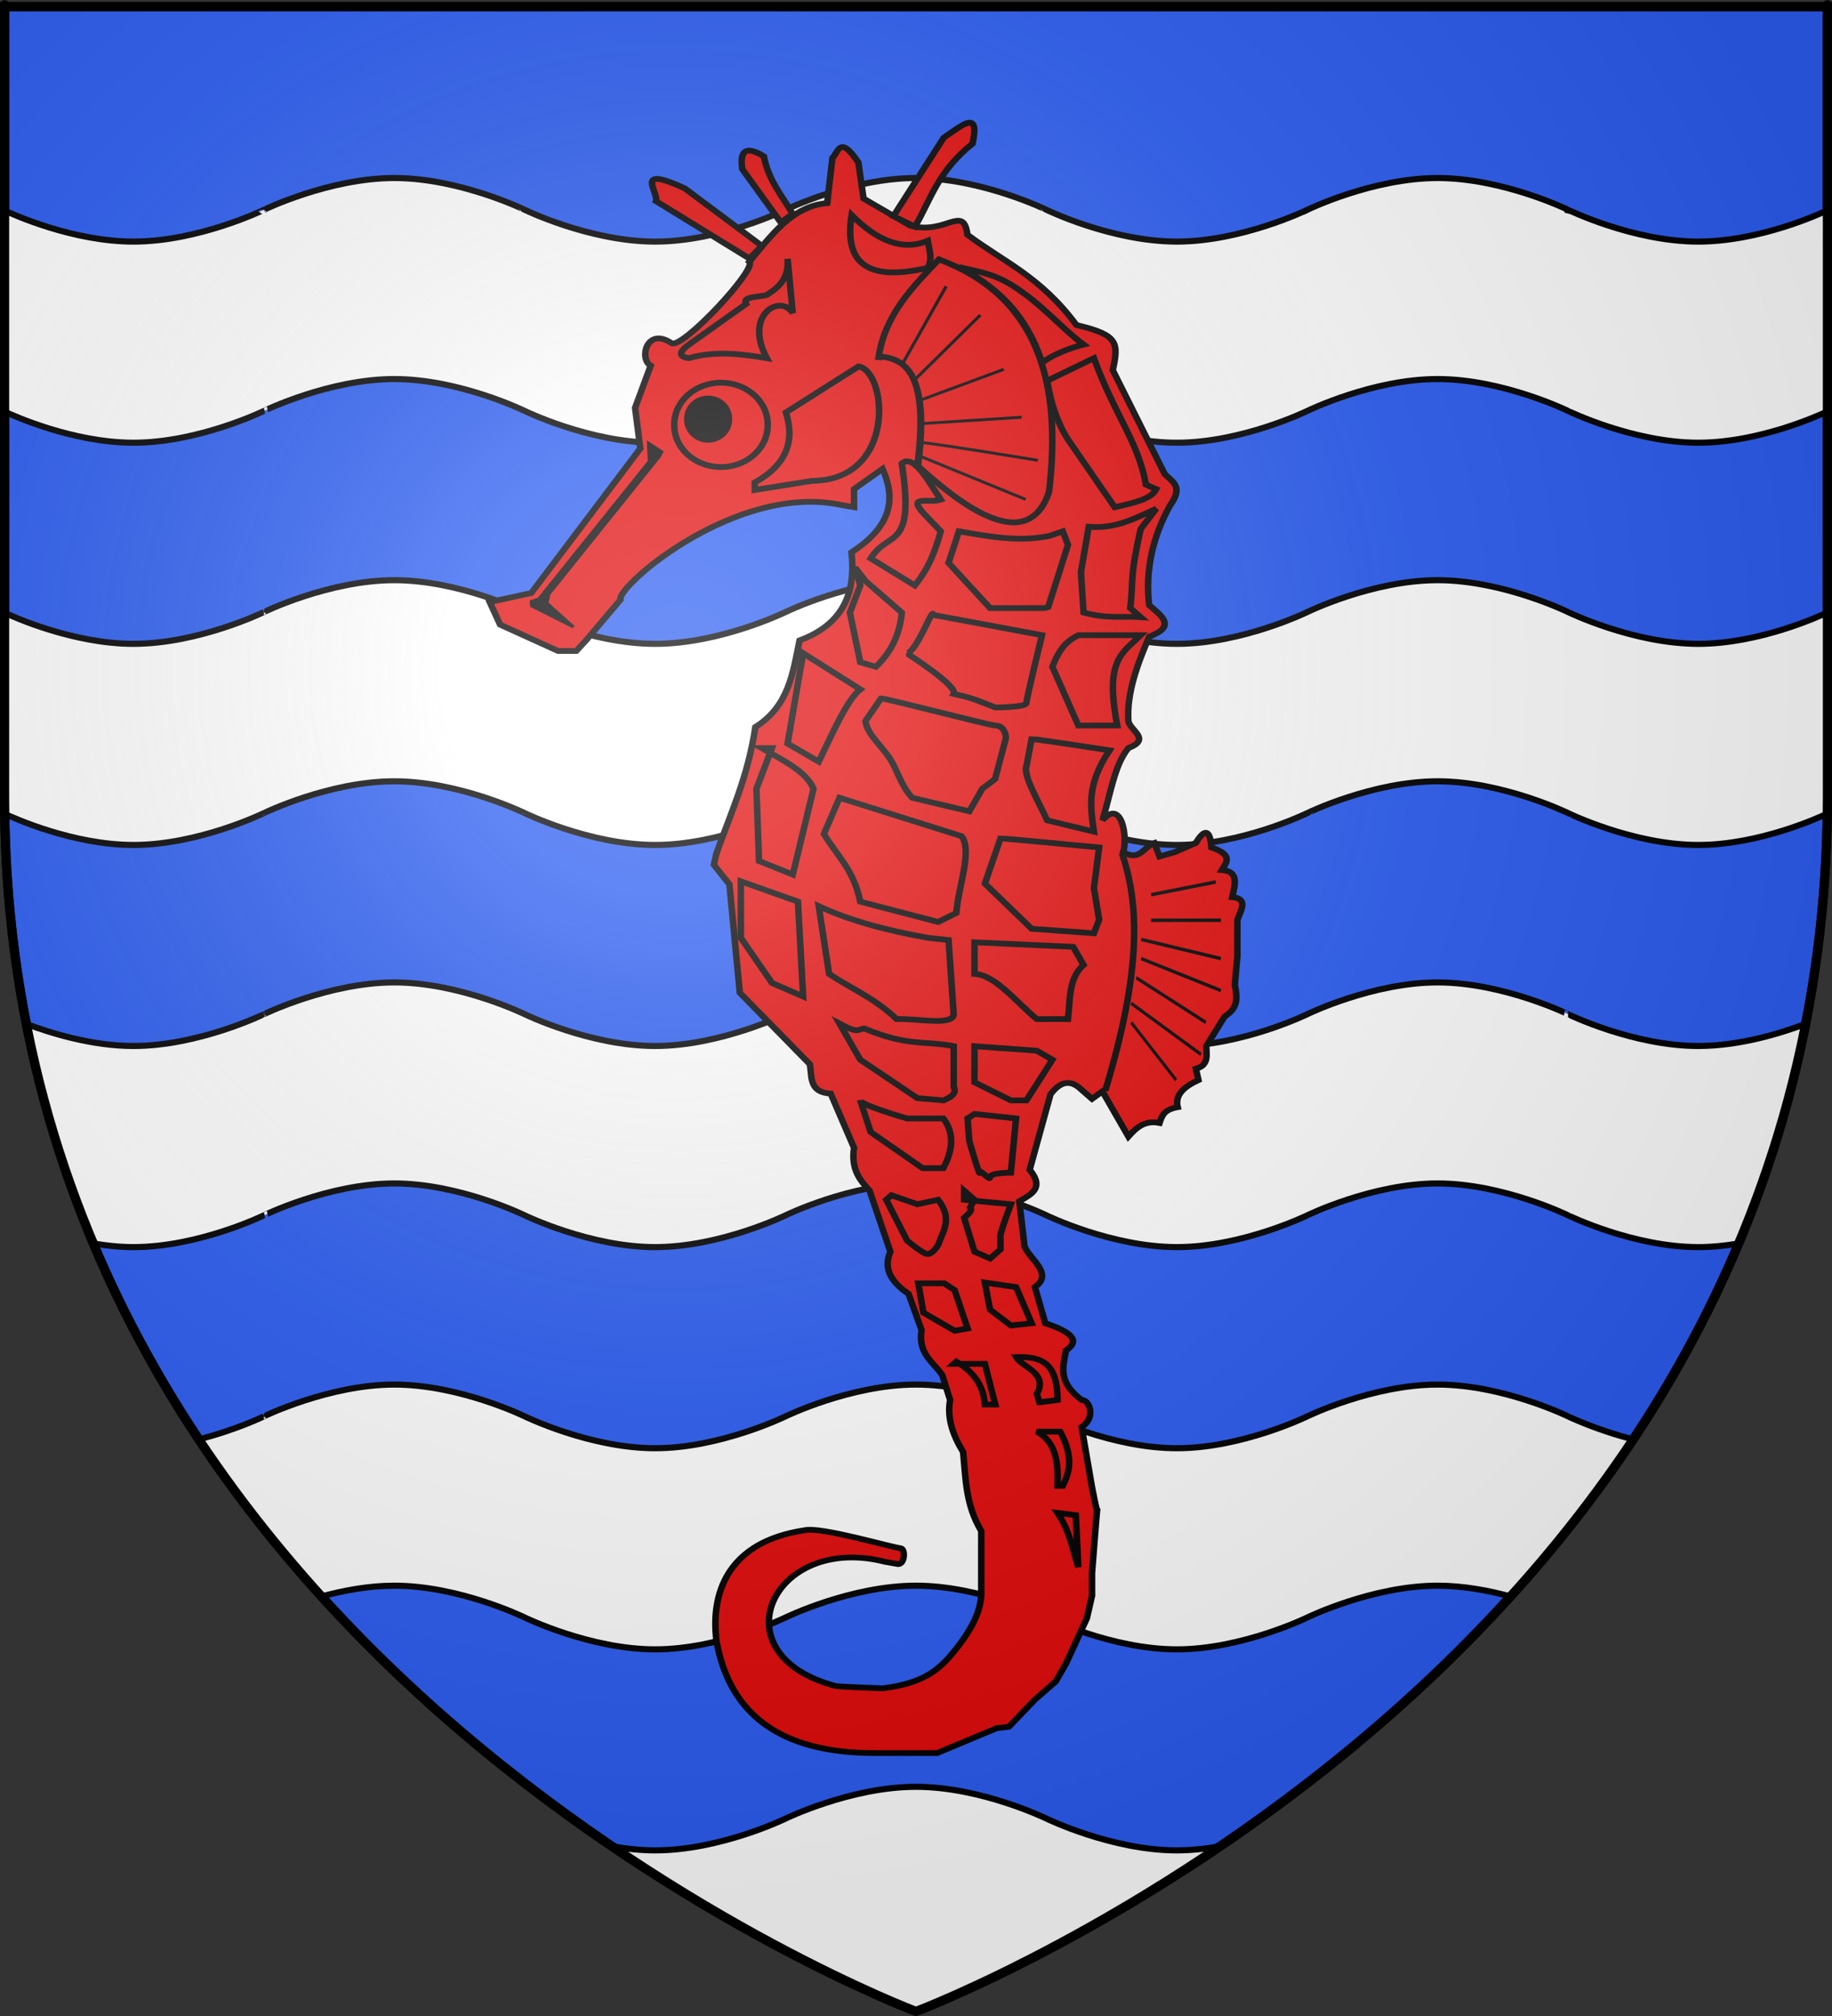 <?xml version="1.0" encoding="UTF-8" standalone="no"?>
<svg
   xmlns:dc="http://purl.org/dc/elements/1.1/"
   xmlns:cc="http://web.resource.org/cc/"
   xmlns:rdf="http://www.w3.org/1999/02/22-rdf-syntax-ns#"
   xmlns:svg="http://www.w3.org/2000/svg"
   xmlns="http://www.w3.org/2000/svg"
   xmlns:xlink="http://www.w3.org/1999/xlink"
   xmlns:sodipodi="http://sodipodi.sourceforge.net/DTD/sodipodi-0.dtd"
   xmlns:inkscape="http://www.inkscape.org/namespaces/inkscape"
   height="660"
   width="600"
   version="1.0"
   id="svg2"
   sodipodi:version="0.32"
   inkscape:version="0.45.1"
   sodipodi:docname="COA_fr_Merville-Franceville-Plage.svg"
   sodipodi:docbase="C:\Documents and Settings\HD\Mes documents\01 Mes images\01 Blasons"
   inkscape:export-filename="/Users/olivier/Desktop/Blason Rouge/Blason_Vide_3D.png"
   inkscape:export-xdpi="144"
   inkscape:export-ydpi="144"
   inkscape:output_extension="org.inkscape.output.svg.inkscape">
  <rect width="100%" height="100%" fill="#333333" stroke="none"/>
  <sodipodi:namedview
     inkscape:window-height="719"
     inkscape:window-width="1024"
     inkscape:pageshadow="2"
     inkscape:pageopacity="0.0"
     guidetolerance="10.0"
     gridtolerance="10.0"
     objecttolerance="10.0"
     borderopacity="1.0"
     bordercolor="#666666"
     pagecolor="#ffffff"
     id="base"
     showgrid="false"
     height="660px"
     inkscape:zoom="0.39999982"
     inkscape:cx="482.03419"
     inkscape:cy="329.99987"
     inkscape:window-x="-3"
     inkscape:window-y="-18"
     inkscape:current-layer="layer4" />
  <desc
     id="desc4">Flag of Canton of Valais (Wallis)</desc>
  <defs
     id="defs6">
    <linearGradient
       id="linearGradient2893">
      <stop
         style="stop-color:white;stop-opacity:0.314;"
         offset="0"
         id="stop2895" />
      <stop
         id="stop2897"
         offset="0.19"
         style="stop-color:white;stop-opacity:0.251;" />
      <stop
         style="stop-color:#6b6b6b;stop-opacity:0.125;"
         offset="0.6"
         id="stop2901" />
      <stop
         style="stop-color:black;stop-opacity:0.125;"
         offset="1"
         id="stop2899" />
    </linearGradient>
    <linearGradient
       id="linearGradient2885">
      <stop
         id="stop2887"
         offset="0"
         style="stop-color:white;stop-opacity:1;" />
      <stop
         style="stop-color:white;stop-opacity:1;"
         offset="0.229"
         id="stop2891" />
      <stop
         id="stop2889"
         offset="1"
         style="stop-color:black;stop-opacity:1;" />
    </linearGradient>
    <linearGradient
       id="linearGradient2955">
      <stop
         id="stop2867"
         offset="0"
         style="stop-color:#fd0000;stop-opacity:1;" />
      <stop
         style="stop-color:#e77275;stop-opacity:0.659;"
         offset="0.5"
         id="stop2873" />
      <stop
         style="stop-color:black;stop-opacity:0.323;"
         offset="1"
         id="stop2959" />
    </linearGradient>
    <radialGradient
       inkscape:collect="always"
       xlink:href="#linearGradient2955"
       id="radialGradient2961"
       cx="225.524"
       cy="218.901"
       fx="225.524"
       fy="218.901"
       r="300"
       gradientTransform="matrix(-4.167939e-4,2.183,-1.884,-3.599562e-4,615.597,-289.121)"
       gradientUnits="userSpaceOnUse" />
    <polygon
       id="star"
       transform="scale(53,53)"
       points="0,-1 0.588,0.809 -0.951,-0.309 0.951,-0.309 -0.588,0.809 0,-1 " />
    <clipPath
       id="clip">
      <path
         d="M 0,-200 L 0,600 L 300,600 L 300,-200 L 0,-200 z "
         id="path10" />
    </clipPath>
    <radialGradient
       inkscape:collect="always"
       xlink:href="#linearGradient2955"
       id="radialGradient1911"
       gradientUnits="userSpaceOnUse"
       gradientTransform="matrix(-4.167939e-4,2.183,-1.884,-3.599562e-4,615.597,-289.121)"
       cx="225.524"
       cy="218.901"
       fx="225.524"
       fy="218.901"
       r="300" />
    <radialGradient
       inkscape:collect="always"
       xlink:href="#linearGradient2955"
       id="radialGradient2865"
       gradientUnits="userSpaceOnUse"
       gradientTransform="matrix(0,1.749,-1.593,-1.049767e-7,551.788,-191.29)"
       cx="225.524"
       cy="218.901"
       fx="225.524"
       fy="218.901"
       r="300" />
    <radialGradient
       inkscape:collect="always"
       xlink:href="#linearGradient2955"
       id="radialGradient2871"
       gradientUnits="userSpaceOnUse"
       gradientTransform="matrix(0,1.386,-1.323,-5.741131e-8,-158.082,-109.541)"
       cx="225.524"
       cy="218.901"
       fx="225.524"
       fy="218.901"
       r="300" />
    <radialGradient
       inkscape:collect="always"
       xlink:href="#linearGradient2893"
       id="radialGradient3163"
       gradientUnits="userSpaceOnUse"
       gradientTransform="matrix(1.353,0,0,1.349,-77.629,-85.747)"
       cx="221.445"
       cy="226.331"
       fx="221.445"
       fy="226.331"
       r="300" />
  </defs>
  <g
     inkscape:groupmode="layer"
     id="layer3"
     inkscape:label="Fond écu"
     style="display:inline"
     sodipodi:insensitive="true">
    <path
       id="path2855"
       style="fill:#2b5df2;fill-opacity:1;fill-rule:evenodd;stroke:#000000;stroke-width:3;stroke-linecap:butt;stroke-linejoin:miter;stroke-miterlimit:4;stroke-dasharray:none;stroke-opacity:1"
       d="M 300,658.5 C 300,658.5 598.5,546.18 598.5,260.728 C 598.5,-24.723 598.5,2.176 598.5,2.176 L 1.5,2.176 L 1.5,260.728 C 1.5,546.18 300,658.5 300,658.5 z "
       sodipodi:nodetypes="cccccc" />
    <path
       style="color:#000000;fill:#ffffff;fill-opacity:1;fill-rule:nonzero;stroke:#000000;stroke-width:2;stroke-linecap:butt;stroke-linejoin:miter;marker:none;marker-start:none;marker-mid:none;marker-end:none;stroke-miterlimit:4;stroke-dashoffset:0;stroke-opacity:1;visibility:visible;display:inline;overflow:visible"
       d="M 129.156,58.281 C 107.799,58.281 86.437,68.688 86.438,68.688 C 86.438,68.687 65.076,79.094 43.719,79.094 C 23.732,79.094 3.983,70.076 1.5,68.906 L 1.5,134.75 C 3.983,135.92 23.732,144.938 43.719,144.938 C 65.076,144.938 86.438,134.531 86.438,134.531 C 86.437,134.531 107.799,124.094 129.156,124.094 C 150.513,124.094 171.844,134.531 171.844,134.531 C 171.844,134.531 193.205,144.938 214.562,144.938 C 235.92,144.938 257.281,134.531 257.281,134.531 C 257.281,134.531 278.643,124.094 300,124.094 C 321.357,124.094 342.719,134.531 342.719,134.531 C 342.719,134.531 364.08,144.938 385.438,144.938 C 406.795,144.938 428.156,134.531 428.156,134.531 C 428.156,134.531 449.487,124.094 470.844,124.094 C 492.201,124.094 513.562,134.531 513.562,134.531 C 513.563,134.531 534.924,144.962 556.281,144.938 C 576.268,144.915 596.017,135.862 598.5,134.688 C 598.5,119.015 598.5,71.055 598.5,68.844 C 596.017,70.018 576.268,79.071 556.281,79.094 C 534.924,79.118 513.563,68.688 513.562,68.688 C 513.562,68.687 492.201,58.281 470.844,58.281 C 449.487,58.281 428.156,68.688 428.156,68.688 C 428.156,68.687 406.795,79.094 385.438,79.094 C 364.08,79.094 342.719,68.688 342.719,68.688 C 342.719,68.687 321.357,58.281 300,58.281 C 278.643,58.281 257.281,68.688 257.281,68.688 C 257.281,68.687 235.92,79.094 214.562,79.094 C 193.205,79.094 171.844,68.688 171.844,68.688 C 171.844,68.687 150.513,58.281 129.156,58.281 z M 129.156,189.938 C 107.799,189.938 86.437,200.375 86.438,200.375 C 86.438,200.375 65.076,210.781 43.719,210.781 C 23.732,210.781 3.983,201.763 1.5,200.594 L 1.5,260.719 C 1.5,262.635 1.536,264.537 1.562,266.438 C 4.327,267.738 23.908,276.625 43.719,276.625 C 65.076,276.625 86.438,266.188 86.438,266.188 C 86.437,266.187 107.799,255.781 129.156,255.781 C 150.513,255.781 171.844,266.188 171.844,266.188 C 171.844,266.187 193.205,276.625 214.562,276.625 C 235.92,276.625 257.281,266.188 257.281,266.188 C 257.281,266.187 278.643,255.781 300,255.781 C 321.357,255.781 342.719,266.188 342.719,266.188 C 342.719,266.187 364.08,276.625 385.438,276.625 C 406.795,276.625 428.156,266.188 428.156,266.188 C 428.156,266.187 449.487,255.781 470.844,255.781 C 492.201,255.781 513.562,266.188 513.562,266.188 C 513.563,266.187 534.924,276.649 556.281,276.625 C 576.092,276.603 595.673,267.68 598.438,266.375 C 598.464,264.495 598.5,262.614 598.5,260.719 C 598.5,194.23 598.5,237.383 598.5,200.5 C 596.017,201.678 576.268,210.759 556.281,210.781 C 534.924,210.805 513.563,200.375 513.562,200.375 C 513.562,200.375 492.201,189.938 470.844,189.938 C 449.487,189.938 428.156,200.375 428.156,200.375 C 428.156,200.375 406.795,210.781 385.438,210.781 C 364.08,210.781 342.719,200.375 342.719,200.375 C 342.719,200.375 321.357,189.938 300,189.938 C 278.643,189.938 257.281,200.375 257.281,200.375 C 257.281,200.375 235.92,210.781 214.562,210.781 C 193.205,210.781 171.844,200.375 171.844,200.375 C 171.844,200.375 150.513,189.938 129.156,189.938 z M 129.156,321.625 C 107.799,321.625 86.437,332.031 86.438,332.031 C 86.437,332.031 65.076,342.438 43.719,342.438 C 30.213,342.438 16.731,338.278 8.625,335.219 C 13.663,360.867 21.207,384.797 30.594,407.094 C 34.844,407.807 39.276,408.281 43.719,408.281 C 65.076,408.281 86.438,397.875 86.438,397.875 C 86.437,397.875 107.799,387.438 129.156,387.438 C 150.513,387.437 171.844,397.875 171.844,397.875 C 171.844,397.875 193.205,408.281 214.562,408.281 C 235.92,408.281 257.281,397.875 257.281,397.875 C 257.281,397.875 278.643,387.438 300,387.438 C 321.357,387.437 342.719,397.875 342.719,397.875 C 342.719,397.875 364.08,408.281 385.438,408.281 C 406.795,408.281 428.156,397.875 428.156,397.875 C 428.156,397.875 449.487,387.438 470.844,387.438 C 492.201,387.437 513.562,397.875 513.562,397.875 C 513.563,397.875 534.924,408.305 556.281,408.281 C 560.723,408.276 565.156,407.813 569.406,407.094 C 578.796,384.789 586.337,360.847 591.375,335.188 C 583.269,338.26 569.786,342.422 556.281,342.438 C 534.924,342.462 513.563,332.031 513.562,332.031 C 513.563,332.031 492.201,321.625 470.844,321.625 C 449.487,321.625 428.156,332.031 428.156,332.031 C 428.156,332.031 406.795,342.438 385.438,342.438 C 364.08,342.438 342.719,332.031 342.719,332.031 C 342.719,332.031 321.357,321.625 300,321.625 C 278.643,321.625 257.281,332.031 257.281,332.031 C 257.281,332.031 235.92,342.438 214.562,342.438 C 193.205,342.438 171.844,332.031 171.844,332.031 C 171.844,332.031 150.513,321.625 129.156,321.625 z M 129.156,453.281 C 107.799,453.281 86.437,463.688 86.438,463.688 C 86.438,463.688 77.338,468.13 65.094,471.219 C 77.5,489.884 91.106,506.995 105.312,522.656 C 112.404,520.709 120.774,519.125 129.156,519.125 C 150.513,519.125 171.844,529.531 171.844,529.531 C 171.844,529.531 193.205,539.969 214.562,539.969 C 235.92,539.969 257.281,529.531 257.281,529.531 C 257.281,529.531 278.643,519.125 300,519.125 C 321.357,519.125 342.719,529.531 342.719,529.531 C 342.719,529.531 364.08,539.969 385.438,539.969 C 406.795,539.969 428.156,529.531 428.156,529.531 C 428.156,529.531 449.487,519.125 470.844,519.125 C 479.226,519.125 487.596,520.709 494.688,522.656 C 508.894,506.995 522.5,489.884 534.906,471.219 C 522.664,468.13 513.563,463.688 513.562,463.688 C 513.562,463.688 492.201,453.281 470.844,453.281 C 449.487,453.281 428.156,463.688 428.156,463.688 C 428.156,463.688 406.795,474.125 385.438,474.125 C 364.08,474.125 342.719,463.688 342.719,463.688 C 342.719,463.688 321.357,453.281 300,453.281 C 278.643,453.281 257.281,463.688 257.281,463.688 C 257.281,463.688 235.92,474.125 214.562,474.125 C 193.205,474.125 171.844,463.688 171.844,463.688 C 171.844,463.688 150.513,453.281 129.156,453.281 z M 300,584.969 C 278.643,584.969 257.281,595.375 257.281,595.375 C 257.281,595.375 235.92,605.781 214.562,605.781 C 209.737,605.781 204.923,605.229 200.344,604.406 C 255.214,641.638 300,658.5 300,658.5 C 300,658.5 344.786,641.638 399.656,604.406 C 395.077,605.229 390.263,605.781 385.438,605.781 C 364.08,605.781 342.719,595.375 342.719,595.375 C 342.719,595.375 321.357,584.969 300,584.969 z "
       id="rect13175" />
  </g>
  <g
     inkscape:groupmode="layer"
     id="layer4"
     inkscape:label="Meubles"
     sodipodi:insensitive="true">
    <g
       id="g12658"
       transform="matrix(0.809,0,0,0.718,125.311,45.63)">
      <path
         id="path2268"
         d="M 71.032,233.276 L 78.389,233.276 L 82.593,228.127 L 96.257,209.936 C 94.618,203.866 143.205,156.509 185.594,166.688 C 186.615,166.933 190.849,167.718 190.849,167.718 L 190.849,159.48 L 202.41,150.212 C 207.326,162.912 207.147,175.612 189.798,188.312 C 192.111,210.829 183.236,222.385 168.777,228.471 C 166.127,243.247 164.405,258.478 150.91,267.943 C 147.771,291.31 140.859,307.285 135.145,325.607 L 134.094,330.755 L 140.4,339.68 L 144.604,389.106 L 172.982,421.713 C 173.819,427.459 172.595,434.551 181.39,435.1 L 190.849,459.813 C 189.542,469.674 193.267,474.605 197.155,479.377 L 205.563,507.179 C 203.079,513.587 204.475,519.994 212.921,526.401 L 218.176,542.876 C 216.686,553.947 222.965,557.406 226.584,563.47 L 229.737,574.797 C 228.444,582.692 230.689,590.586 234.992,598.481 C 236.09,610.494 235.93,622.507 242.349,634.521 L 242.349,660.95 C 242.744,668.892 239.771,677.049 233.378,686.507 C 226.239,697.069 220.168,703.807 202.41,706.257 C 202.41,706.257 184.498,705.524 183.492,705.227 C 134.868,690.914 157.879,635.459 203.461,648.593 L 208.716,649.623 C 211.434,649.623 211.65,642.718 209.767,642.415 C 204.512,641.569 177.348,632.487 170.879,634.177 C 170.879,634.177 171.915,634.002 170.88,634.177 C 130.85,640.941 134.351,676.614 135.145,684.633 C 140.356,717.513 160.424,735.837 199.257,735.776 L 224.482,735.776 L 248.564,724.449 L 253.56,723.762 L 264.07,711.406 L 272.479,703.168 L 276.683,694.93 L 285.091,674.336 L 287.193,664.039 L 287.193,653.742 C 287.193,653.742 289.295,622.85 289.295,624.91 C 289.295,626.969 287.193,614.613 287.193,614.613 L 282.989,587.154 C 289.123,582.625 285.931,574.449 282.989,574.797 C 273.487,566.56 275.282,560.381 276.683,552.144 C 282.288,548.025 279.485,543.906 268.274,539.787 L 264.07,523.312 C 271.704,517.133 262.213,510.955 259.866,504.777 L 257.764,484.183 C 262.555,481.037 268.047,478.236 261.968,469.767 L 270.377,435.443 C 274.581,429.095 278.785,428.749 282.989,433.383 L 287.193,437.502 L 291.397,434.07 L 301.907,454.664 C 305.102,450.627 308.565,447.116 314.52,448.486 C 315.647,444.646 316.58,442.395 321.877,441.278 C 320.625,435.57 324.57,431.899 330.285,428.921 L 329.234,423.773 C 334.485,422.226 333.572,417.66 333.438,413.476 L 340.795,400.089 C 344.59,397.042 346.786,394.366 344.999,385.673 L 346.05,372.287 L 346.05,355.812 C 347.602,351.276 350.457,346.102 343.948,345.515 C 345.165,339.686 346.702,333.648 339.744,333.158 C 341.57,329.726 344.534,326.293 335.54,322.861 C 334.918,314.201 332.657,314.368 329.234,320.801 L 320.826,324.92 L 314.52,326.98 L 312.418,320.801 C 308.287,322.355 306.449,329.523 299.805,324.92 C 301.691,318.803 299.317,300.097 291.397,310.504 C 294.622,299.112 296.175,285.262 301.907,277.554 C 311.4,273.435 302.373,269.316 301.907,265.197 C 301.209,252.383 305.495,239.569 310.315,226.754 C 321.693,221.949 315.173,217.144 310.315,212.338 C 308.67,195.783 311.967,180.842 318.724,167.031 C 323.997,158.622 320.49,156.705 316.622,152.615 L 295.601,105.248 C 297.963,92.869 297.964,89.115 280.887,84.654 C 266.172,62.319 251.458,55.909 236.744,43.466 C 235.142,29.385 228.09,43.692 213.621,39.347 L 194.703,26.99 L 192.601,10.515 C 184.959,-2.335 184.518,5.98 182.09,8.455 L 179.988,29.05 C 165.665,30.502 157.379,43.784 148.458,55.822 C 151.75,59.048 121.093,96.014 116.927,92.892 C 106.84,85.332 103.747,100.073 108.519,103.189 L 102.213,122.41 L 104.315,140.945 L 60.172,206.847 L 43.355,210.965 L 47.559,221.263 L 71.032,233.276 z "
         style="fill:#e20909;fill-opacity:1;fill-rule:evenodd;stroke:#000000;stroke-width:2.624;stroke-linecap:butt;stroke-linejoin:miter;stroke-miterlimit:4;stroke-dasharray:none;stroke-opacity:1"
         sodipodi:nodetypes="ccccsccccccccccccccccccccccscsccscscccccccccccscccccccccccccccccccccccccccccccccccccccccccccccsccccccc" />
      <path
         id="path3243"
         d="M 173.767,155.714 L 150.645,159.856 L 150.645,156.488 C 163.82,148.22 166.883,137.253 163.257,124.5 L 192.686,103.522 C 204.42,105.92 208.138,155.471 173.767,155.714 z "
         style="fill:#e20909;fill-opacity:1;fill-rule:evenodd;stroke:#000000;stroke-width:2.624;stroke-linecap:butt;stroke-linejoin:miter;stroke-miterlimit:4;stroke-dasharray:none;stroke-opacity:1"
         sodipodi:nodetypes="cccccc" />
      <path
         sodipodi:type="arc"
         style="fill:#e20909;fill-opacity:1;fill-rule:evenodd;stroke:#000000;stroke-width:1.708;stroke-linecap:butt;stroke-linejoin:miter;stroke-miterlimit:4;stroke-dasharray:none;stroke-opacity:1"
         id="path2202"
         sodipodi:cx="90.6147"
         sodipodi:cy="124.4696"
         sodipodi:rx="12.35655"
         sodipodi:ry="12.35655"
         d="M 102.971 124.47 A 12.357 12.357 0 1 1  78.258,124.47 A 12.357 12.357 0 1 1  102.971 124.47 z"
         transform="matrix(1.531,0,0,1.542,-1.754,-61.758)" />
      <path
         sodipodi:nodetypes="cccc"
         id="path5189"
         d="M 189.866,34.541 C 186.387,59.021 198.995,64.239 220.696,58.568 C 222.751,54.449 221.257,50.33 220.696,46.211 C 210.419,51.101 200.142,46.112 189.866,34.541 z "
         style="fill:#e20909;fill-opacity:1;fill-rule:evenodd;stroke:#000000;stroke-width:2.624;stroke-linecap:butt;stroke-linejoin:miter;stroke-miterlimit:4;stroke-dasharray:none;stroke-opacity:1" />
      <path
         sodipodi:nodetypes="cccccccc"
         id="path6160"
         d="M 163.94,54.449 L 166.042,79.162 C 160.912,70.175 146.094,80.118 155.532,99.757 C 145.022,97.779 134.512,96.327 124.001,99.757 C 119.797,99.07 119.797,97.011 124.001,93.578 L 147.124,75.043 C 145.404,71.455 152.263,72.069 155.532,70.925 C 160.397,67.454 164.603,63.336 163.94,54.449 z "
         style="fill:#e20909;fill-opacity:1;fill-rule:evenodd;stroke:#000000;stroke-width:2.624;stroke-linecap:butt;stroke-linejoin:miter;stroke-miterlimit:4;stroke-dasharray:none;stroke-opacity:1" />
      <path
         sodipodi:nodetypes="cccsc"
         id="path6164"
         d="M 233.351,58.215 C 247.577,66.718 260.19,78.447 266.983,101.816 C 271.888,97.722 278.852,94.927 283.757,93.578 C 274.453,85.759 266.941,75.056 254.688,66.441 C 246.812,60.902 239.58,59.971 233.351,58.215 z "
         style="fill:#e20909;fill-opacity:1;fill-rule:evenodd;stroke:#000000;stroke-width:2.624;stroke-linecap:butt;stroke-linejoin:miter;stroke-miterlimit:4;stroke-dasharray:none;stroke-opacity:1" />
      <path
         sodipodi:nodetypes="ccccccc"
         id="path6166"
         d="M 313.186,159.48 C 311.241,164.019 303.781,165.856 296.369,167.718 L 277.451,136.826 C 273.179,129.342 270.514,120.283 269.043,110.054 L 287.961,99.757 C 296.049,125.005 306.126,138.199 308.982,157.42 L 313.186,159.48 z "
         style="fill:#e20909;fill-opacity:1;fill-rule:evenodd;stroke:#000000;stroke-width:2.624;stroke-linecap:butt;stroke-linejoin:miter;stroke-miterlimit:4;stroke-dasharray:none;stroke-opacity:1" />
      <path
         sodipodi:nodetypes="ccccccc"
         id="path6170"
         d="M 225.951,164.285 C 221.056,166.178 210.844,161.347 220.696,172.523 L 225.951,178.701 C 223.416,188.918 220.776,195.942 215.441,203.414 L 197.573,191.058 C 205.034,177.709 215.571,188.06 210.185,147.81 C 215.038,142.816 221.815,157.535 225.951,164.285 z "
         style="fill:#e20909;fill-opacity:1;fill-rule:evenodd;stroke:#000000;stroke-width:2.624;stroke-linecap:butt;stroke-linejoin:miter;stroke-miterlimit:4;stroke-dasharray:none;stroke-opacity:1" />
      <path
         sodipodi:nodetypes="ccccccccc"
         id="path6172"
         d="M 233.308,178.701 L 229.104,193.117 L 245.92,213.711 L 267.992,213.711 L 269.456,213.224 L 277.451,184.879 L 275.349,178.701 L 270.094,180.761 C 257.832,183.684 245.57,181.124 233.308,178.701 z "
         style="fill:#e20909;fill-opacity:1;fill-rule:evenodd;stroke:#000000;stroke-width:2.624;stroke-linecap:butt;stroke-linejoin:miter;stroke-miterlimit:4;stroke-dasharray:none;stroke-opacity:1" />
      <path
         sodipodi:nodetypes="ccccccccc"
         id="path6174"
         d="M 313.186,168.404 L 306.88,177.671 C 302.271,200.829 304.077,199.982 302.676,213.711 L 306.88,217.83 C 299.352,217.32 293.77,218.716 283.757,215.771 L 282.706,197.236 L 285.859,176.642 C 296.912,177.705 304.816,172.597 313.186,168.404 L 313.186,168.404 z "
         style="fill:#e20909;fill-opacity:1;fill-rule:evenodd;stroke:#000000;stroke-width:2.624;stroke-linecap:butt;stroke-linejoin:miter;stroke-miterlimit:4;stroke-dasharray:none;stroke-opacity:1" />
      <path
         sodipodi:nodetypes="ccccccccc"
         id="path6176"
         d="M 191.267,195.177 L 194.07,199.295 L 195.471,201.355 L 210.185,215.771 C 209.389,225.335 206.076,233.665 199.675,240.484 L 193.369,238.424 L 189.165,215.771 L 193.369,203.414 L 191.267,195.177 z "
         style="fill:#e20909;fill-opacity:1;fill-rule:evenodd;stroke:#000000;stroke-width:2.624;stroke-linecap:butt;stroke-linejoin:miter;stroke-miterlimit:4;stroke-dasharray:none;stroke-opacity:1" />
      <path
         sodipodi:nodetypes="ccsccsc"
         id="path6178"
         d="M 222.798,216.8 L 266.941,226.068 C 266.941,226.068 260.635,254.9 260.635,256.959 C 260.635,259.019 248.022,259.019 248.022,259.019 C 238.328,254.675 237.107,254.321 231.206,252.84 C 233.047,249.233 212.116,234.344 212.287,234.306 C 216.351,233.39 222.798,212.893 222.798,216.8 z "
         style="fill:#e20909;fill-opacity:1;fill-rule:evenodd;stroke:#000000;stroke-width:2.624;stroke-linecap:butt;stroke-linejoin:miter;stroke-miterlimit:4;stroke-dasharray:none;stroke-opacity:1" />
      <path
         sodipodi:nodetypes="cccccc"
         id="path6180"
         d="M 306.88,226.068 L 281.655,226.068 C 278.152,228.224 274.648,230.296 271.145,240.484 L 281.655,267.256 L 297.42,267.256 C 292.192,237.046 299.496,234.325 306.88,226.068 z "
         style="fill:#e20909;fill-opacity:1;fill-rule:evenodd;stroke:#000000;stroke-width:2.624;stroke-linecap:butt;stroke-linejoin:miter;stroke-miterlimit:4;stroke-dasharray:none;stroke-opacity:1" />
      <path
         sodipodi:nodetypes="ccscccccsc"
         id="path6182"
         d="M 201.777,254.9 L 195.471,265.197 C 196.107,271.151 201.68,276.075 205.169,282.028 C 208.519,287.745 209.701,294.491 214.39,300.207 L 237.512,306.385 L 242.767,296.088 L 247.928,291.684 L 252.226,273.435 C 252.5,273.435 252.356,267.256 248.022,267.256 C 245.92,267.256 203.879,254.9 201.777,254.9 z "
         style="fill:#e20909;fill-opacity:1;fill-rule:evenodd;stroke:#000000;stroke-width:2.624;stroke-linecap:butt;stroke-linejoin:miter;stroke-miterlimit:4;stroke-dasharray:none;stroke-opacity:1" />
      <path
         sodipodi:nodetypes="cccccc"
         id="path6184"
         d="M 262.737,273.435 L 260.635,285.791 C 259.213,289.89 265.31,301.355 269.043,310.504 L 287.961,315.653 C 286.675,304.956 284.684,294.604 294.267,278.583 C 294.267,278.583 264.839,273.435 262.737,273.435 z "
         style="fill:#e20909;fill-opacity:1;fill-rule:evenodd;stroke:#000000;stroke-width:2.624;stroke-linecap:butt;stroke-linejoin:miter;stroke-miterlimit:4;stroke-dasharray:none;stroke-opacity:1" />
      <path
         sodipodi:nodetypes="ccccc"
         id="path6186"
         d="M 170.246,234.306 L 193.369,250.781 C 187.764,255.886 182.158,270.835 176.553,283.732 L 163.94,275.494 L 170.246,234.306 z "
         style="fill:#e20909;fill-opacity:1;fill-rule:evenodd;stroke:#000000;stroke-width:2.624;stroke-linecap:butt;stroke-linejoin:miter;stroke-miterlimit:4;stroke-dasharray:none;stroke-opacity:1" />
      <path
         sodipodi:nodetypes="ccccccc"
         id="path6188"
         d="M 153.43,277.554 C 161.843,283.043 171.378,287.983 174.451,296.088 L 166.042,335.217 L 152.379,329.039 L 151.328,296.088 L 157.634,277.554 L 153.43,277.554 z "
         style="fill:#e20909;fill-opacity:1;fill-rule:evenodd;stroke:#000000;stroke-width:2.624;stroke-linecap:butt;stroke-linejoin:miter;stroke-miterlimit:4;stroke-dasharray:none;stroke-opacity:1" />
      <path
         sodipodi:nodetypes="ccccccc"
         id="path6190"
         d="M 184.961,300.207 L 234.359,317.712 C 238.933,324.215 232.988,341.023 232.257,352.723 L 224.9,356.841 L 193.369,347.574 C 190.717,332.863 183.804,326.5 178.655,316.683 L 184.961,300.207 z "
         style="fill:#e20909;fill-opacity:1;fill-rule:evenodd;stroke:#000000;stroke-width:2.624;stroke-linecap:butt;stroke-linejoin:miter;stroke-miterlimit:4;stroke-dasharray:none;stroke-opacity:1" />
      <path
         id="path6192"
         d="M 250.124,318.742 C 252.226,318.742 290.063,322.861 290.063,322.861 L 287.961,341.396 L 290.063,355.812 L 287.961,361.99 L 262.737,359.931 L 243.818,339.336 L 250.124,318.742 z "
         style="fill:#e20909;fill-opacity:1;fill-rule:evenodd;stroke:#000000;stroke-width:2.624;stroke-linecap:butt;stroke-linejoin:miter;stroke-miterlimit:4;stroke-dasharray:none;stroke-opacity:1" />
      <path
         sodipodi:nodetypes="cccccc"
         id="path6194"
         d="M 145.022,338.307 L 168.144,347.574 L 170.246,390.822 L 157.634,384.644 L 145.022,364.049 L 145.022,338.307 z "
         style="fill:#e20909;fill-opacity:1;fill-rule:evenodd;stroke:#000000;stroke-width:2.624;stroke-linecap:butt;stroke-linejoin:miter;stroke-miterlimit:4;stroke-dasharray:none;stroke-opacity:1" />
      <path
         sodipodi:nodetypes="ccccccc"
         id="path6196"
         d="M 176.553,349.633 C 188.373,355.856 203.271,360.572 220.696,364.049 L 229.104,365.079 L 231.206,399.06 C 230.534,404.341 216.211,400.707 208.083,401.119 C 198.974,391.352 189.866,387.389 180.757,380.525 L 176.553,349.633 z "
         style="fill:#e20909;fill-opacity:1;fill-rule:evenodd;stroke:#000000;stroke-width:2.624;stroke-linecap:butt;stroke-linejoin:miter;stroke-miterlimit:4;stroke-dasharray:none;stroke-opacity:1" />
      <path
         sodipodi:nodetypes="ccccccc"
         id="path6198"
         d="M 239.614,366.109 L 239.614,380.525 C 248.022,380.916 256.431,393.32 264.839,401.119 L 277.451,401.119 C 278.43,392.331 277.545,382.63 283.757,376.406 L 279.553,368.168 L 239.614,366.109 z "
         style="fill:#e20909;fill-opacity:1;fill-rule:evenodd;stroke:#000000;stroke-width:2.624;stroke-linecap:butt;stroke-linejoin:miter;stroke-miterlimit:4;stroke-dasharray:none;stroke-opacity:1" />
      <path
         sodipodi:nodetypes="cccccccc"
         id="path6200"
         d="M 184.961,403.178 C 193.05,408.041 192.211,405.637 195.076,405.431 C 212.935,413.81 219.163,410.795 231.206,413.476 L 231.206,432.01 C 232.134,434.07 231.647,436.129 227.002,438.189 L 216.492,437.159 L 193.369,419.654 L 184.961,403.178 z "
         style="fill:#e20909;fill-opacity:1;fill-rule:evenodd;stroke:#000000;stroke-width:2.624;stroke-linecap:butt;stroke-linejoin:miter;stroke-miterlimit:4;stroke-dasharray:none;stroke-opacity:1" />
      <path
         id="path6202"
         d="M 239.614,413.476 L 264.839,415.535 L 271.145,419.654 L 260.635,438.189 L 254.328,438.189 L 239.614,429.951 L 239.614,413.476 z "
         style="fill:#e20909;fill-opacity:1;fill-rule:evenodd;stroke:#000000;stroke-width:2.624;stroke-linecap:butt;stroke-linejoin:miter;stroke-miterlimit:4;stroke-dasharray:none;stroke-opacity:1" />
      <path
         sodipodi:nodetypes="ccccccc"
         id="path6204"
         d="M 193.369,438.189 C 193.369,440.248 212.287,446.426 212.287,446.426 L 227.002,446.426 C 231.206,452.605 231.206,460.156 227.002,469.08 L 218.594,469.08 L 197.573,452.605 L 193.369,438.189 z "
         style="fill:#e20909;fill-opacity:1;fill-rule:evenodd;stroke:#000000;stroke-width:2.624;stroke-linecap:butt;stroke-linejoin:miter;stroke-miterlimit:4;stroke-dasharray:none;stroke-opacity:1" />
      <path
         sodipodi:nodetypes="cccssccc"
         id="path6206"
         d="M 239.614,444.367 L 256.431,446.426 L 254.328,471.139 C 254.328,471.139 245.92,471.139 245.92,473.199 C 245.92,475.258 241.716,469.08 241.716,471.139 C 241.716,473.199 237.512,456.724 237.512,456.724 L 236.821,446.371 L 239.614,444.367 z "
         style="fill:#e20909;fill-opacity:1;fill-rule:evenodd;stroke:#000000;stroke-width:2.624;stroke-linecap:butt;stroke-linejoin:miter;stroke-miterlimit:4;stroke-dasharray:none;stroke-opacity:1" />
      <path
         sodipodi:nodetypes="ccccsccc"
         id="path6208"
         d="M 205.981,481.437 L 216.492,485.555 L 224.9,483.496 C 230.947,492.336 226.777,497.839 224.9,504.09 C 224.9,504.09 222.798,508.209 220.696,508.209 C 218.594,508.209 212.287,502.031 212.287,502.031 L 203.879,483.496 L 205.981,481.437 z "
         style="fill:#e20909;fill-opacity:1;fill-rule:evenodd;stroke:#000000;stroke-width:2.624;stroke-linecap:butt;stroke-linejoin:miter;stroke-miterlimit:4;stroke-dasharray:none;stroke-opacity:1" />
      <path
         sodipodi:nodetypes="ccscccccccc"
         id="path6210"
         d="M 235.41,483.496 L 254.328,485.555 C 254.328,485.555 250.124,497.912 250.124,499.971 C 250.124,502.031 250.124,506.15 250.124,506.15 L 245.92,510.269 L 239.614,507.179 L 235.41,491.734 C 236.957,490.132 238.995,488.53 237.862,486.928 L 239.614,483.496 L 235.41,479.377 L 235.41,483.496 z "
         style="fill:#e20909;fill-opacity:1;fill-rule:evenodd;stroke:#000000;stroke-width:2.624;stroke-linecap:butt;stroke-linejoin:miter;stroke-miterlimit:4;stroke-dasharray:none;stroke-opacity:1" />
      <path
         id="path6212"
         d="M 216.842,521.595 L 227.352,521.595 L 231.556,524.685 L 236.811,542.19 L 231.556,543.219 L 218.944,534.982 L 216.842,521.595 z "
         style="fill:#e20909;fill-opacity:1;fill-rule:evenodd;stroke:#000000;stroke-width:2.624;stroke-linecap:butt;stroke-linejoin:miter;stroke-miterlimit:4;stroke-dasharray:none;stroke-opacity:1" />
      <path
         sodipodi:nodetypes="cccccc"
         id="path6214"
         d="M 243.818,521.252 L 256.431,523.312 L 262.737,539.787 L 254.328,540.817 L 245.92,533.609 L 243.818,521.252 z "
         style="fill:#e20909;fill-opacity:1;fill-rule:evenodd;stroke:#000000;stroke-width:2.624;stroke-linecap:butt;stroke-linejoin:miter;stroke-miterlimit:4;stroke-dasharray:none;stroke-opacity:1" />
      <path
         sodipodi:nodetypes="cccccc"
         id="path6216"
         d="M 232.257,557.292 L 231.206,558.322 L 243.818,558.322 L 248.022,576.857 L 243.818,576.857 C 243.176,567.189 238.477,561.495 232.257,557.292 z "
         style="fill:#e20909;fill-opacity:1;fill-rule:evenodd;stroke:#000000;stroke-width:2.624;stroke-linecap:butt;stroke-linejoin:miter;stroke-miterlimit:4;stroke-dasharray:none;stroke-opacity:1" />
      <path
         sodipodi:nodetypes="ccccc"
         id="path6218"
         d="M 256.431,555.233 C 267.717,554.778 273.143,558.818 273.247,574.797 L 265.89,575.827 L 264.88,572.002 C 269.599,562.549 258.74,559.698 256.431,555.233 z "
         style="fill:#e20909;fill-opacity:1;fill-rule:evenodd;stroke:#000000;stroke-width:2.624;stroke-linecap:butt;stroke-linejoin:miter;stroke-miterlimit:4;stroke-dasharray:none;stroke-opacity:1" />
      <path
         sodipodi:nodetypes="ccccc"
         id="path6220"
         d="M 264.839,589.213 L 274.298,589.213 C 279.839,600.841 278.101,607.715 275.349,613.926 L 273.247,613.926 C 273.538,603.668 272.839,594.056 264.839,589.213 z "
         style="fill:#e20909;fill-opacity:1;fill-rule:evenodd;stroke:#000000;stroke-width:2.624;stroke-linecap:butt;stroke-linejoin:miter;stroke-miterlimit:4;stroke-dasharray:none;stroke-opacity:1" />
      <path
         sodipodi:nodetypes="cccc"
         id="path6222"
         d="M 273.247,626.283 L 280.604,627.313 L 281.655,650.996 C 279.318,642.758 278.162,634.521 273.247,626.283 z "
         style="fill:#e20909;fill-opacity:1;fill-rule:evenodd;stroke:#000000;stroke-width:2.624;stroke-linecap:butt;stroke-linejoin:miter;stroke-miterlimit:4;stroke-dasharray:none;stroke-opacity:1" />
      <path
         id="path4471"
         d="M 107.651,138.556 L 112.971,142.45 L 112.031,144.552 L 67.318,207.284 L 66.466,211.443 L 77.241,222.317 L 60.338,212.737 L 60.25,210.68 L 63.292,209.518 L 108.004,146.786 L 107.651,138.556 z "
         style="fill:#000000;fill-opacity:1;fill-rule:evenodd;stroke:#000000;stroke-width:1.312px;stroke-linecap:butt;stroke-linejoin:miter;stroke-opacity:1" />
      <g
         transform="matrix(0.692,0,0,1,107.562,-4.119)"
         id="g6627"
         style="fill:#e20909;fill-opacity:1">
        <path
           style="fill:#e20909;fill-opacity:1;fill-rule:evenodd;stroke:#000000;stroke-width:1.578px;stroke-linecap:butt;stroke-linejoin:miter;stroke-opacity:1"
           d="M 288.334,377.65 L 334.934,392.212"
           id="path5527" />
        <path
           style="fill:#e20909;fill-opacity:1;fill-rule:evenodd;stroke:#000000;stroke-width:1.578px;stroke-linecap:butt;stroke-linejoin:miter;stroke-opacity:1"
           d="M 288.334,368.912 L 334.934,377.65"
           id="path5529" />
        <path
           style="fill:#e20909;fill-opacity:1;fill-rule:evenodd;stroke:#000000;stroke-width:1.578px;stroke-linecap:butt;stroke-linejoin:miter;stroke-opacity:1"
           d="M 294.159,360.175 L 334.934,360.175"
           id="path5531" />
        <path
           style="fill:#e20909;fill-opacity:1;fill-rule:evenodd;stroke:#000000;stroke-width:1.578px;stroke-linecap:butt;stroke-linejoin:miter;stroke-opacity:1"
           d="M 294.159,348.525 L 332.021,342.7"
           id="path5533" />
        <path
           style="fill:#e20909;fill-opacity:1;fill-rule:evenodd;stroke:#000000;stroke-width:1.578px;stroke-linecap:butt;stroke-linejoin:miter;stroke-opacity:1"
           d="M 285.422,386.387 L 326.196,406.775"
           id="path5535" />
        <path
           style="fill:#e20909;fill-opacity:1;fill-rule:evenodd;stroke:#000000;stroke-width:1.578px;stroke-linecap:butt;stroke-linejoin:miter;stroke-opacity:1"
           d="M 282.509,398.037 L 323.284,421.337"
           id="path5537" />
        <path
           style="fill:#e20909;fill-opacity:1;fill-rule:evenodd;stroke:#000000;stroke-width:1.578px;stroke-linecap:butt;stroke-linejoin:miter;stroke-opacity:1"
           d="M 282.509,406.775 L 308.721,432.987"
           id="path5539" />
      </g>
      <g
         style="fill:#e20909;fill-opacity:1;stroke:#000000;stroke-width:2.624;stroke-miterlimit:4;stroke-dasharray:none;stroke-opacity:1"
         id="g5549">
        <path
           style="fill:#e20909;fill-opacity:1;fill-rule:evenodd;stroke:#000000;stroke-width:2.624;stroke-linecap:butt;stroke-linejoin:miter;stroke-miterlimit:4;stroke-dasharray:none;stroke-opacity:1"
           d="M 153.508,48.541 L 122.324,22.329 C 101.327,11.435 111.832,24.169 110.674,28.154 L 148.536,54.366 L 153.508,48.541 z "
           id="path5543"
           sodipodi:nodetypes="ccccc" />
        <path
           style="fill:#e20909;fill-opacity:1;fill-rule:evenodd;stroke:#000000;stroke-width:2.624;stroke-linecap:butt;stroke-linejoin:miter;stroke-miterlimit:4;stroke-dasharray:none;stroke-opacity:1"
           d="M 206.785,35.008 L 227.172,-0.794 C 234.994,-6.729 241.81,-13.742 238.822,1.942 C 224.794,14.562 222.011,27.183 215.523,39.804 L 206.785,35.008 z "
           id="path5545"
           sodipodi:nodetypes="ccccc" />
        <path
           style="fill:#e20909;fill-opacity:1;fill-rule:evenodd;stroke:#000000;stroke-width:2.624;stroke-linecap:butt;stroke-linejoin:miter;stroke-miterlimit:4;stroke-dasharray:none;stroke-opacity:1"
           d="M 161.215,37.921 L 145.623,13.592 C 144.412,4.777 147.334,2.852 154.361,7.767 C 156.16,18.588 161.696,25.673 166.011,33.979 L 161.215,37.921 z "
           id="path5547"
           sodipodi:nodetypes="ccccc" />
      </g>
      <path
         sodipodi:nodetypes="cc"
         id="path6636"
         d="M 299.303,325.524 C 306.186,348.15 307.538,378.344 292.522,433.82"
         style="fill:#e20909;fill-opacity:1;fill-rule:evenodd;stroke:#000000;stroke-width:2.624;stroke-linecap:butt;stroke-linejoin:miter;stroke-miterlimit:4;stroke-dasharray:none;stroke-opacity:1" />
      <path
         sodipodi:nodetypes="ccccc"
         id="path7607"
         d="M 200.799,99.248 C 203.437,79.627 214.884,66.989 225.21,54.708 C 265.136,71.516 275.175,110.438 269.769,160.788 C 260.42,191.888 230.45,162.865 216.736,148.98 C 219.641,123.921 218.86,100.389 200.799,99.248 z "
         style="fill:#e20909;fill-opacity:1;fill-rule:evenodd;stroke:#000000;stroke-width:2.624;stroke-linecap:butt;stroke-linejoin:miter;stroke-miterlimit:4;stroke-dasharray:none;stroke-opacity:1" />
      <path
         id="path8652"
         d="M 215.765,109.218 L 241.977,80.093"
         style="fill:#e20909;fill-opacity:1;fill-rule:evenodd;stroke:#000000;stroke-width:1.312px;stroke-linecap:butt;stroke-linejoin:miter;stroke-opacity:1" />
      <path
         id="path8654"
         d="M 216.493,119.411 L 251.443,104.849"
         style="fill:#e20909;fill-opacity:1;fill-rule:evenodd;stroke:#000000;stroke-width:1.312px;stroke-linecap:butt;stroke-linejoin:miter;stroke-opacity:1" />
      <path
         id="path8656"
         d="M 217.95,129.605 L 258.724,126.692"
         style="fill:#e20909;fill-opacity:1;fill-rule:evenodd;stroke:#000000;stroke-width:1.312px;stroke-linecap:butt;stroke-linejoin:miter;stroke-opacity:1" />
      <path
         id="path8658"
         d="M 218.678,138.342 C 222.006,138.342 265.277,146.351 265.277,146.351"
         style="fill:#e20909;fill-opacity:1;fill-rule:evenodd;stroke:#000000;stroke-width:1.312px;stroke-linecap:butt;stroke-linejoin:miter;stroke-opacity:1" />
      <path
         id="path8660"
         d="M 210.668,101.936 L 228.143,66.987"
         style="fill:#e20909;fill-opacity:1;fill-rule:evenodd;stroke:#000000;stroke-width:1.312px;stroke-linecap:butt;stroke-linejoin:miter;stroke-opacity:1" />
      <path
         sodipodi:nodetypes="ccc"
         id="path8662"
         d="M 201.931,99.024 C 212.8,100.49 221,108.631 216.493,148.536 L 216.493,148.536"
         style="fill:#e20909;fill-opacity:1;fill-rule:evenodd;stroke:#000000;stroke-width:2.624;stroke-linecap:butt;stroke-linejoin:miter;stroke-miterlimit:4;stroke-dasharray:none;stroke-opacity:1" />
      <path
         style="fill:#e20909;fill-opacity:1;fill-rule:evenodd;stroke:#000000;stroke-width:1.312px;stroke-linecap:butt;stroke-linejoin:miter;stroke-opacity:1"
         d="M 217.815,144.552 L 260.315,164.169"
         id="path9633" />
      <path
         transform="matrix(0.687,0,0,0.75,69.526,34.207)"
         d="M 102.971 124.47 A 12.357 12.357 0 1 1  78.258,124.47 A 12.357 12.357 0 1 1  102.971 124.47 z"
         sodipodi:ry="12.35655"
         sodipodi:rx="12.35655"
         sodipodi:cy="124.4696"
         sodipodi:cx="90.6147"
         id="path2270"
         style="fill:#000000;fill-opacity:1;fill-rule:evenodd;stroke:#000000;stroke-width:3.655;stroke-linecap:butt;stroke-linejoin:miter;stroke-miterlimit:4;stroke-dasharray:none;stroke-opacity:1"
         sodipodi:type="arc" />
    </g>
  </g>
  <g
     inkscape:groupmode="layer"
     id="layer2"
     inkscape:label="Reflet final"
     sodipodi:insensitive="true">
    <path
       sodipodi:nodetypes="cccccc"
       d="M 300,658.5 C 300,658.5 598.5,546.18 598.5,260.728 C 598.5,-24.723 598.5,2.176 598.5,2.176 L 1.5,2.176 L 1.5,260.728 C 1.5,546.18 300,658.5 300,658.5 z "
       style="opacity:1;fill:url(#radialGradient3163);fill-opacity:1;fill-rule:evenodd;stroke:none;stroke-width:1px;stroke-linecap:butt;stroke-linejoin:miter;stroke-opacity:1"
       id="path2875"
       inkscape:export-xdpi="144"
       inkscape:export-ydpi="144" />
  </g>
  <g
     inkscape:groupmode="layer"
     id="layer1"
     inkscape:label="Contour final"
     sodipodi:insensitive="true">
    <path
       sodipodi:nodetypes="cccccc"
       d="M 300,658.5 C 300,658.5 1.5,546.18 1.5,260.728 C 1.5,-24.723 1.5,2.176 1.5,2.176 L 598.5,2.176 L 598.5,260.728 C 598.5,546.18 300,658.5 300,658.5 z "
       style="opacity:1;fill:none;fill-opacity:1;fill-rule:evenodd;stroke:#000000;stroke-width:3;stroke-linecap:butt;stroke-linejoin:miter;stroke-miterlimit:4;stroke-dasharray:none;stroke-opacity:1"
       id="path1411"
       inkscape:export-xdpi="144"
       inkscape:export-ydpi="144" />
  </g>
</svg>
